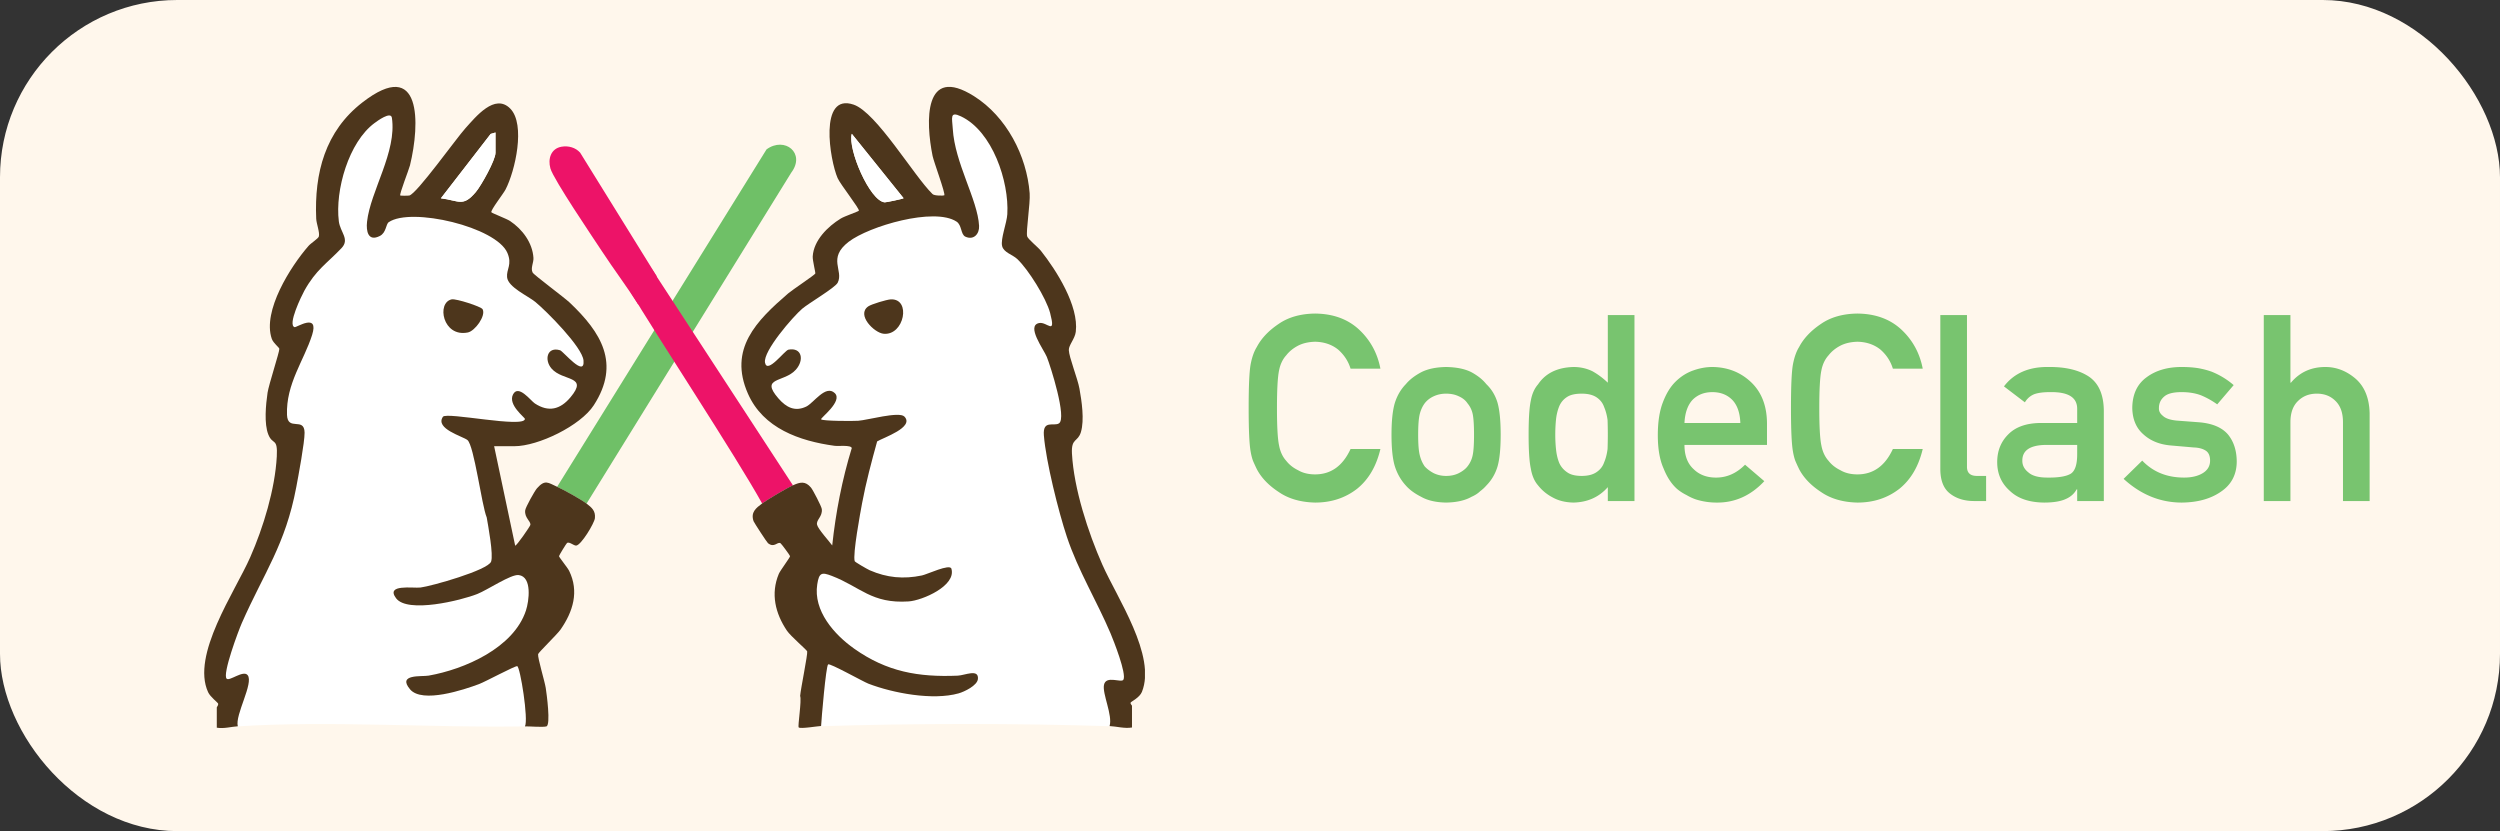 <svg xmlns="http://www.w3.org/2000/svg" width="5264" height="1750" fill="none" viewBox="0 0 5264 1750">
  <rect x="0" y="0" width="5264" height="1750" fill="#333333" stroke="none"/>
  <rect width="5264" height="1750" fill="#FFF7EC" rx="373.32"/>
  <g clip-path="url(#a)">
    <path fill="#6FC067" d="M1234.99 1060.46c-11.2-8.66-48.36-29.28-61.94-35.39l440.98-710.548c38.44-27.917 82.9 8.146 52.01 49.044l-431.05 696.894Z"/>
    <path fill="#fff" d="M500.683 1529.27c-6.449-23.85 33.941-91.22 20.704-107.68-9.164-11.37-38.354 13.49-44.208 7.46-9.419-9.58 25.116-101.48 31.904-117.01 46.754-106.23 91.81-164.69 114.72-286.37 4.497-24.02 17.819-94.359 17.48-114.723-.424-34.026-35.723-1.952-36.996-37.42-2.376-65.421 35.893-114.551 52.863-168.262 15.019-47.687-33.007-15.274-36.826-16.377-15.528-4.412 14.595-66.184 20.45-76.706 24.522-44.378 47.262-57.106 78.318-89.774 17.819-18.752-2.8-33.432-5.685-56.427-8.146-65.166 20.704-166.904 75.349-207.039 5.091-3.734 34.196-25.371 36.402-10.946 10.861 71.785-45.311 154.431-52.354 219.088-2.206 19.941 2.206 42.342 26.898 29.784 13.746-6.958 12.473-24.777 18.837-29.105 47.093-32.159 226.891 10.013 249.891 64.912 10.27 24.523-2.38 34.196-.76 50.912 1.95 21.213 44.03 39.371 59.73 52.353 23.51 19.432 98.77 94.865 101.23 123.121 3.22 37.42-42.6-19.516-49.38-21.552-27.24-8.316-33.86 20.11-17.91 38.523 23.68 27.322 78.66 14.17 39.88 60.499-21.55 25.795-46.16 31.905-75.09 12.983-8.66-5.685-34.79-40.56-45.91-19.007-11.11 21.552 25.2 48.62 25.04 51.59-1.02 19.94-165.297-15.273-172.594-4.582-17.48 25.286 42.256 41.323 51.59 49.045 14.085 11.624 29.954 137.63 40.564 162.92 3.22 18.83 14.42 78.57 9.24 92.99-6.44 18.08-126.171 51.93-148.827 54.65-15.273 1.87-74.161-7.98-51.251 22.57 24.268 32.33 136.952 4.5 170.978-8.99 21.55-8.57 70.85-41.92 87.14-39.89 28.94 3.65 21.64 55.24 15.36 74.59-25.88 78.91-129.653 123.97-204.917 137.21-14.595 2.54-66.779-3.99-39.117 28.85 25.626 30.37 113.533.76 145.354-11.12 13.32-4.92 75.94-38.69 80.27-37.67 6.28 1.52 24.01 112.93 16.29 126.77-197.027 3.39-411.024-12.56-604.488 0l-.169-.17Zm515.477-878.141c-2.97-5.6-55.917-22.656-64.997-20.789-32.498 6.704-19.091 80.525 34.026 69.664 15.021-3.055 38.351-35.044 30.971-48.875Z"/>
    <path fill="#4D361C" d="M500.683 1529.27c-13.577.84-29.444 5.51-44.208 2.97v-42.77c0-1.19 3.818-4.16 2.715-8.32-.424-1.52-16.461-13.83-20.959-23.58-36.147-78.41 56.682-211.63 88.586-284.09 27.662-62.71 52.269-143.57 56.003-212.3 2.206-40.39-8.655-23.335-17.819-46.16-9.164-22.825-5.346-62.876-1.612-88.246 2.375-16.292 25.455-86.889 24.776-92.235-.424-3.309-12.558-11.625-15.952-21.298-20.025-58.378 39.796-152.395 77.385-195.415 5.092-5.854 20.45-15.443 21.723-19.77 2.46-8.316-5.091-26.898-5.516-37.59-4.157-96.137 18.838-184.129 97.411-244.883 125.072-96.817 121.508 44.717 100.041 132.539-2.291 9.249-22.911 61.348-20.45 63.554.679.594 16.292.594 19.092 0 15.782-3.733 98.683-120.151 118.029-141.533 21.722-23.929 61.942-74.586 94.522-41.408 32.59 33.177 10.36 131.012-9.92 170.213-4.67 9.08-32.25 44.208-29.87 48.027 1.19 1.867 32.5 13.831 39.2 18.328 25.96 17.31 47.35 45.65 49.38 77.725.6 10.012-6.53 21.722-1.69 30.886 2.88 5.345 66.44 52.269 78.15 63.384 66.01 62.621 107.25 128.127 50.65 215.865-27.83 43.19-117.09 86.379-167.16 86.379h-42.76l44.29 209.328c2.46 1.53 31.48-40.64 31.99-43.53 1.36-8.06-12.81-14.76-10.86-30.88.76-6.37 19.85-40.65 24.78-46.25 17.14-19.34 23.25-11.88 42.51-3.22 13.57 6.11 50.74 26.73 61.94 35.38 11.2 8.66 19.09 15.28 17.56 30.63-1.01 10.53-29.19 57.36-39.62 57.79-5.09.17-14.26-8.66-19.01-5.6-1.36.85-16.97 26.22-16.97 27.83 0 2.29 18.07 24.27 21.3 30.89 21.38 43.52 8.23 85.95-18.08 123.71-7.04 10.1-46.66 48.37-47.26 51.76-1.19 7.64 14.09 57.7 16.12 71.28 1.79 11.62 10.86 78.06 1.36 80.86-7.55 2.12-34.36-.25-45.14-.08 7.72-13.84-10.01-125.25-16.29-126.77-4.33-1.11-66.95 32.66-80.27 37.67-31.821 11.88-119.728 41.41-145.354 11.12-27.662-32.84 24.523-26.31 39.117-28.85 75.264-13.24 179.037-58.21 204.917-137.21 6.37-19.35 13.58-71.02-15.36-74.58-16.29-2.04-65.67 31.39-87.14 39.88-34.026 13.49-146.71 41.32-170.977 8.99-22.911-30.55 35.977-20.7 51.25-22.57 22.656-2.72 142.387-36.49 148.827-54.65 5.18-14.42-6.02-74.16-9.24-92.99-10.61-25.29-26.479-151.295-40.564-162.92-9.334-7.722-69.07-23.759-51.59-49.045 7.382-10.606 171.574 24.607 172.594 4.582.16-3.054-36.41-29.613-25.04-51.59 11.37-21.977 37.25 13.322 45.91 19.007 28.85 18.922 53.46 12.813 75.09-12.982 38.78-46.33-16.2-33.178-39.88-60.5-15.95-18.413-9.33-46.839 17.91-38.523 6.78 2.121 52.69 59.057 49.38 21.553-2.46-28.256-77.72-103.69-101.23-123.121-15.7-12.983-57.78-31.141-59.73-52.354-1.53-16.716 11.11-26.474.76-50.911-23.08-54.9-202.798-97.071-249.891-64.912-6.364 4.327-5.006 22.146-18.837 29.104-24.607 12.473-29.019-9.928-26.898-29.783 7.043-64.658 63.13-147.304 52.354-219.089-2.206-14.425-31.226 7.128-36.402 10.946-54.645 40.135-83.494 141.873-75.349 207.04 2.885 23.079 23.504 37.674 5.686 56.426-31.056 32.669-53.712 45.396-78.319 89.774-5.77 10.522-35.978 72.294-20.45 76.707 3.819 1.103 51.845-31.226 36.826 16.376-16.97 53.712-55.238 102.841-52.863 168.262 1.273 35.468 36.572 3.479 36.996 37.42.255 20.365-12.982 90.703-17.48 114.723-22.91 121.68-67.966 180.05-114.72 286.37-6.873 15.53-41.323 107.43-31.904 117.02 5.939 6.02 35.129-18.84 44.208-7.47 13.322 16.54-27.068 83.92-20.704 107.68ZM1043.31 278.967l-10.18 3.055-104.792 135.509c38.438 4.837 46.33 19.177 73.652-13.322 11.29-13.406 41.32-67.033 41.32-82.476v-42.766Z"/>
    <path fill="#4D361C" d="M1016.16 651.13c7.38 13.831-16.04 45.82-30.971 48.875-53.117 10.861-66.524-62.96-34.025-69.664 9.079-1.867 62.026 15.189 64.996 20.789Z"/>
    <path fill="#fff" d="M1043.31 278.967v42.765c0 15.443-30.12 69.07-41.32 82.477-27.323 32.498-35.214 18.158-73.652 13.322l104.792-135.51 10.18-3.054Z"/>
  </g>
  <g clip-path="url(#b)">
    <path fill="#ED1368" d="M1669.7 1021.83c-12.05 5.51-54.13 30.29-64.91 38.35-55.31-99.946-221.09-351.671-279.8-450.002-3.65-16.29 40.8-29.016 46.57-45.051l298.05 456.783.09-.08Z"/>
    <path fill="#ED1368" d="M1182.45 308.906c14.09-2.461 29.44 1.612 39.11 12.556l160.95 259.7c1.53 6.364-34.62 60.153-38.6 60.153-24.18-38.263-51.67-74.406-76.45-112.245-19.34-29.44-101.81-150.934-108.51-174.435-5.68-20.022.93-41.827 23.5-45.729Z"/>
    <path fill="#fff" d="M1728.66 1528.93c.85-15.53 10.1-125.14 14.76-129.72 3.4-3.31 73.82 36.39 84.76 40.55 52.26 20.11 136 35.72 190.05 20.45 12.04-3.4 39.36-16.46 40.64-30.29 2.03-22.15-27.49-7.64-42.59-6.96-83.23 3.39-149.16-8.31-217.71-56.67-42.08-29.7-86.79-79.92-77.97-135.83 3.9-24.52 9.33-25.8 30.8-17.57 60.41 23.25 83.4 58.88 161.71 53.71 28.59-1.87 100.7-32.75 89.93-68.89-3.22-10.95-50.99 11.87-62.02 14.25-38.77 8.14-73.73 4.84-109.95-10.94-4.59-2.04-30.97-17.06-31.65-19.18-4.33-14.51 11.71-101.3 15.61-122.34 8.15-43.86 19.68-86.878 31.65-129.808 12.55-7.721 79.41-29.695 57.35-52.347-11.03-11.284-77.63 7.466-97.14 8.908-9.85.679-75.09.763-78.23-3.054-2.12-2.546 46.5-38.264 28.76-55.232-19.26-18.496-44.37 20.956-60.06 28.422-23.76 11.284-42.09 1.781-58.63-17.308-39.45-45.645 12.05-32.664 36.82-60.492 17.82-20.023 13.07-47.342-15.61-42.082-7.97 1.443-44.71 52.263-49.38 27.319-4.49-24.095 59.22-97.058 78.23-113.433 13.66-11.708 69.4-44.287 74.83-54.892 13.06-25.792-22.4-51.075 23.07-86.115 42.68-32.833 180.29-73.472 227.21-42.505 11.45 7.551 8.48 26.979 18.5 31.646 17.39 8.144 29.86-5.6 28.93-22.738-2.97-55.232-51.25-132.268-55.41-204.383-1.27-22.399-7.12-37.755 17.31-26.132 66.35 31.477 101.56 137.274 97.57 205.996-1.1 18.75-14.59 52.262-10.94 67.11 3.39 13.659 21.63 17.647 31.81 27.234 23.59 22.143 61 82.381 69.23 113.603 12.9 48.869-6.28 18.071-22.91 21.21-28.33 5.26 9.51 55.487 15.95 71.267 7.81 19.089 42.93 129.299 25.54 140.074-10.86 6.787-34.27-8.145-31.73 25.113 4.24 54.468 30.71 160.779 48.53 213.969 23.76 71.18 62.87 134.64 91.88 203.03 6.62 15.69 34.11 85.35 27.07 97.57-4.24 7.38-36.65-10.02-40.89 10.86-3.91 19 18.58 63.71 11.79 86.79-195.05-6.28-412.33-6.2-607.38 0l-.09-.17Zm146.86-898.559c-8.4.424-40.72 10.096-47.34 14.762-25.37 17.732 12.56 55.741 32.41 57.607 43.44 4.158 58.63-74.49 14.93-72.369Z"/>
    <path fill="#4D361C" d="M1669.7 1021.83c15.18-6.87 25.96-9.42 37.92 4.84 4.07 4.92 21.98 39.28 22.74 45.05 2.04 16.37-12.39 22.65-9.93 33.25 2.04 9 25.29 34.45 31.9 43.53 7.38-69.32 20.7-138.29 41.15-204.98-1.1-7.042-28.76-3.733-36.31-4.836-73.73-10.096-150.17-36.906-182.24-109.615-41.66-94.344 17.99-153.733 84.67-211.256 8.57-7.381 55.57-38.603 57.1-41.827.85-1.612-5.94-27.828-5.43-35.972 1.95-33.852 31.73-63.123 59.05-79.836 8.14-5.006 36.91-14.763 38.09-16.46 2.38-3.393-39.02-55.571-44.71-68.721-16.29-37.416-40.21-180.119 33.77-154.667 48.1 16.544 126.33 149.322 165.78 188.009 3.22 4.327 24.09 3.818 25.03 2.97 3.14-2.97-22.15-70.758-24.61-82.975-14.59-71.946-19.17-193.1 87.39-125.736 67.96 42.93 110.97 125.142 117 204.384 1.61 21.465-8.15 80.43-5.26 90.696 1.69 5.854 23.07 22.992 28.84 30.288 32.67 41.148 80.26 116.148 73.56 170.617-1.78 14.762-15.02 28.082-14.68 38.518.51 15.186 18.58 59.898 22.4 81.193 4.75 26.301 10.69 66.007 3.06 91.544-6.54 21.635-20.62 12.048-18.84 45.221 3.99 73.811 34.11 166.371 63.97 233.821 31.05 70.25 114.11 191.74 83.32 268.02-4.84 11.96-22.32 20.1-23.59 22.31-1.53 2.72 2.71 5.77 2.71 6.87v45.73c-15.27 2.8-33.34-2.46-47.17-2.97 6.79-23.07-15.61-67.87-11.79-86.79 4.24-20.79 36.65-3.39 40.89-10.86 7.05-12.22-20.44-81.87-27.06-97.57-29.02-68.38-68.13-131.84-91.88-203.02-17.74-53.2-44.29-159.591-48.53-213.974-2.55-33.258 20.78-18.326 31.73-25.114 17.3-10.774-17.82-120.984-25.54-140.073-6.45-15.696-44.29-66.007-15.95-71.267 16.63-3.054 35.72 27.658 22.91-21.211-8.23-31.221-45.73-91.459-69.23-113.602-10.19-9.503-28.43-13.575-31.82-27.235-3.65-14.847 9.84-48.359 10.94-67.109 3.99-68.722-31.22-174.52-97.56-205.996-24.44-11.623-18.58 3.733-17.31 26.131 4.16 72.116 52.43 149.152 55.4 204.384.93 17.138-11.54 30.882-28.93 22.737-9.93-4.666-7.04-24.179-18.5-31.646-46.91-30.882-184.53 9.672-227.2 42.506-45.39 34.955-10.01 60.323-23.08 86.114-5.43 10.69-61.17 43.185-74.83 54.893-19.09 16.374-82.72 89.338-78.22 113.433 4.66 24.944 41.32-25.792 49.38-27.319 28.59-5.26 33.42 22.059 15.61 42.082-24.78 27.828-76.36 14.932-36.83 60.492 16.55 19.089 34.87 28.591 58.63 17.307 15.7-7.466 40.81-46.832 60.07-28.422 17.73 17.054-30.88 52.687-28.76 55.232 3.14 3.818 68.38 3.818 78.22 3.055 19.51-1.358 86.12-20.193 97.14-8.909 21.98 22.568-44.88 44.627-57.35 52.348-11.88 42.93-23.41 85.943-31.64 129.803-3.91 21.05-20.03 107.75-15.62 122.35.68 2.12 27.07 17.13 31.65 19.17 36.23 15.78 71.18 19.09 109.96 10.94 11.02-2.29 58.79-25.19 62.01-14.25 10.69 36.06-61.42 66.94-89.93 68.89-78.22 5.18-101.3-30.46-161.71-53.7-21.55-8.32-26.98-6.96-30.79 17.56-8.83 55.91 35.88 106.14 77.97 135.83 68.55 48.36 134.47 60.15 217.7 56.68 15.1-.6 44.63-15.19 42.59 6.95-1.27 13.83-28.59 26.9-40.64 30.29-54.04 15.27-137.78-.34-190.04-20.45-10.86-4.15-81.37-43.86-84.76-40.55-4.67 4.58-13.91 114.2-14.76 129.72-7.05.26-43.7 6.54-47.18 2.97-2.29-2.37 6.62-57.01 3.06-66.26 1.36-15.86 16.2-87.64 14.85-93.83-.68-2.97-34.53-31.56-42.68-43.61-24.43-36.31-34.61-77.8-17.05-119.63 3.05-7.21 23.92-34.78 23.67-37.24-.17-1.7-18.67-26.64-20.19-27.32-7.13-3.4-12.9 10.6-26.3 0-2.21-1.7-29.36-43.44-30.38-46.33-6.36-18.75 4.84-27.4 18.33-37.5 10.69-8.06 52.85-32.83 64.9-38.35l-.25.26Zm232.89-604.497-109.02-135.577c-9.17 31.136 37.92 142.024 69.4 144.315 2.46.17 38.26-7.211 39.62-8.738Z"/>
    <path fill="#4D361C" d="M1875.52 630.37c43.7-2.121 28.51 76.527-14.93 72.37-19.94-1.866-57.86-39.875-32.41-57.607 6.62-4.667 38.94-14.339 47.34-14.763Z"/>
    <path fill="#fff" d="M1902.59 417.333c-1.36 1.527-37.16 8.908-39.62 8.738-31.48-2.375-78.56-113.178-69.4-144.315l109.02 135.577Z"/>
  </g>
  <path fill="#78C46F" d="M2843.75 945.43h62.84c-8.59 36.344-24.97 64.27-49.14 83.79-24.89 19.33-54.34 29-88.36 29-30.79-.71-56.49-8.23-77.07-22.56-20.95-13.78-36.17-29.72-45.66-47.799a449.955 449.955 0 0 1-7.79-16.919c-2.15-5.55-3.94-12.532-5.37-20.947-2.68-15.755-4.03-46.012-4.03-90.771 0-45.476 1.35-75.912 4.03-91.309 2.87-15.397 7.25-27.84 13.16-37.329 9.49-18.083 24.71-34.196 45.66-48.34 20.58-14.323 46.28-21.663 77.07-22.021 37.78.358 68.57 11.547 92.38 33.569 23.82 22.2 38.85 49.683 45.12 82.446h-62.84c-4.83-15.755-13.61-29.183-26.32-40.283-13.25-10.563-29.36-16.024-48.34-16.382-13.96.358-25.96 3.133-35.99 8.325-10.2 5.371-18.44 12.085-24.7 20.142-7.7 8.415-12.8 19.246-15.31 32.495-2.86 13.965-4.3 40.194-4.3 78.687 0 38.492 1.44 64.542 4.3 78.149 2.51 13.607 7.61 24.618 15.31 33.032 6.26 8.057 14.5 14.592 24.7 19.605 10.03 5.908 22.03 8.862 35.99 8.862 33.3 0 58.19-17.814 74.66-53.442Zm86.21-30.078c0-29.362 2.41-51.921 7.25-67.676 5.01-15.397 12.71-28.377 23.09-38.941 7.7-9.31 18.44-17.635 32.23-24.975 13.61-6.983 31.06-10.653 52.37-11.011 22.02.358 39.83 4.028 53.44 11.011 13.43 7.34 23.81 15.665 31.15 24.975 11.1 10.564 18.98 23.544 23.63 38.941 4.48 15.755 6.72 38.314 6.72 67.676 0 29.362-2.24 51.741-6.72 67.138-4.65 15.397-12.53 28.74-23.63 40.01-3.58 4.12-7.97 8.15-13.16 12.09-4.65 4.48-10.65 8.33-17.99 11.55-13.61 7.7-31.42 11.72-53.44 12.08-21.31-.36-38.76-4.38-52.37-12.08-13.79-6.98-24.53-14.86-32.23-23.64-10.38-11.27-18.08-24.613-23.09-40.01-4.84-15.397-7.25-37.776-7.25-67.138Zm173.75.537c0-19.873-.9-34.375-2.69-43.506-1.79-8.773-5.46-16.472-11.01-23.096-4.11-6.266-10.2-11.19-18.26-14.77-7.7-3.76-16.65-5.64-26.85-5.64-9.49 0-18.27 1.88-26.32 5.64-7.7 3.58-13.97 8.504-18.8 14.77-4.83 6.624-8.33 14.323-10.47 23.096-2.15 9.131-3.23 23.454-3.23 42.969 0 19.336 1.08 33.479 3.23 42.431 2.14 9.131 5.64 17.188 10.47 24.17 4.83 5.371 11.1 10.116 18.8 14.234 8.05 3.943 16.83 5.903 26.32 5.903 10.2 0 19.15-1.96 26.85-5.903 8.06-4.118 14.15-8.863 18.26-14.234 5.55-6.982 9.22-15.039 11.01-24.17 1.79-8.952 2.69-22.916 2.69-41.894Zm281.71 109.841c-18.44 20.94-42.52 31.78-72.24 32.49-16.83-.36-31.24-3.85-43.23-10.47-12.54-6.45-23.01-15.04-31.43-25.78-7.69-8.78-12.8-20.68-15.3-35.72-3.05-14.323-4.57-37.956-4.57-70.898 0-33.48 1.52-57.292 4.57-71.436 2.5-14.323 7.61-25.871 15.3-34.644 15.76-23.453 40.65-35.628 74.66-36.523 14.33 0 27.57 2.954 39.75 8.862 11.28 6.267 22.11 14.323 32.49 24.17V663.447h56.13V1055h-56.13v-29.27Zm-55.05-196.853c-13.25 0-23.36 2.238-30.35 6.714-7.7 4.834-13.33 11.458-16.92 19.873-3.4 8.415-5.64 17.545-6.71 27.392-1.07 10.564-1.61 21.395-1.61 32.496 0 10.563.54 20.857 1.61 30.883 1.07 10.564 3.31 20.052 6.71 28.467 3.59 8.057 9.22 14.681 16.92 19.873 6.99 5.013 17.1 7.515 30.35 7.515s23.72-2.681 31.42-8.052c7.7-5.192 12.98-11.995 15.85-20.41 3.58-8.415 5.99-17.814 7.25-28.198a877.82 877.82 0 0 0 0-60.962c-1.26-9.847-3.67-18.978-7.25-27.393-2.87-8.415-8.15-15.218-15.85-20.41-7.7-5.192-18.17-7.788-31.42-7.788Zm390.21 107.959h-173.75c0 22.379 6.44 39.388 19.33 51.025 12 11.817 27.75 17.729 47.27 17.729 22.73 0 43.06-9.045 60.96-27.128l40.55 34.648c-28.47 30.43-61.95 45.47-100.44 45.11-14.68 0-29-2.15-42.97-6.44-6.98-2.33-13.78-5.46-20.41-9.4a98.742 98.742 0 0 1-19.6-12.62c-11.82-10.39-21.4-24.89-28.74-43.51-8.05-17.904-12.08-41.178-12.08-69.824 0-27.572 3.49-50.488 10.47-68.75 6.98-18.62 15.94-33.301 26.86-44.043 11.1-10.921 23.54-18.799 37.33-23.633 13.6-4.834 27.03-7.251 40.28-7.251 31.87.358 58.81 10.832 80.83 31.421 22.38 20.947 33.75 49.772 34.11 86.475v46.191Zm-173.75-46.191h117.62c-.71-21.664-6.53-38.046-17.45-49.146-10.75-10.563-24.53-15.845-41.36-15.845s-30.62 5.282-41.36 15.845c-10.56 11.1-16.38 27.482-17.45 49.146Zm438.81 54.785h62.85c-8.6 36.344-24.98 64.27-49.15 83.79-24.89 19.33-54.34 29-88.35 29-30.8-.71-56.49-8.23-77.08-22.56-20.95-13.78-36.17-29.72-45.65-47.799a434.585 434.585 0 0 1-7.79-16.919c-2.15-5.55-3.94-12.532-5.37-20.947-2.69-15.755-4.03-46.012-4.03-90.771 0-45.476 1.34-75.912 4.03-91.309 2.86-15.397 7.25-27.84 13.16-37.329 9.48-18.083 24.7-34.196 45.65-48.34 20.59-14.323 46.28-21.663 77.08-22.021 37.77.358 68.57 11.547 92.38 33.569 23.81 22.2 38.85 49.683 45.12 82.446h-62.85c-4.83-15.755-13.6-29.183-26.31-40.283-13.25-10.563-29.37-16.024-48.34-16.382-13.97.358-25.96 3.133-35.99 8.325-10.21 5.371-18.44 12.085-24.71 20.142-7.7 8.415-12.8 19.246-15.31 32.495-2.86 13.965-4.29 40.194-4.29 78.687 0 38.492 1.43 64.542 4.29 78.149 2.51 13.607 7.61 24.618 15.31 33.032 6.27 8.057 14.5 14.592 24.71 19.605 10.03 5.908 22.02 8.862 35.99 8.862 33.3 0 58.18-17.814 74.65-53.442Zm99.91 41.894V663.447h56.12v319.58c0 12.712 6.99 19.063 20.95 19.063h19.34V1055h-24.98c-20.41 0-37.24-5.1-50.49-15.31-13.96-10.38-20.94-27.84-20.94-52.366ZM4373.71 1055v-24.71h-1.08c-5.19 9.49-13.25 16.47-24.17 20.95-10.74 4.66-25.6 6.98-44.58 6.98-31.15-.36-55.14-8.59-71.97-24.7-17.73-15.76-26.59-35.901-26.59-60.429 0-23.454 7.7-42.879 23.1-58.277 15.39-15.755 37.95-23.811 67.67-24.169h77.62v-29.273c.35-24.528-18.71-36.434-57.21-35.718-13.96 0-24.97 1.433-33.03 4.297-8.41 3.402-15.04 9.131-19.87 17.188l-44.05-33.57c21.31-27.929 52.73-41.536 94.27-40.82 35.09-.358 63.11 6.266 84.06 19.873 20.94 13.965 31.59 37.956 31.95 71.973V1055h-56.12Zm0-98.022v-20.142h-67.14c-32.59.716-48.7 11.906-48.34 33.569 0 9.489 4.2 17.546 12.62 24.17 8.06 7.345 21.39 11.015 40.01 11.015 23.46.35 40.02-2.42 49.69-8.329 8.77-5.908 13.16-19.336 13.16-40.283Zm136.96 12.89c22.74 23.812 52.1 35.722 88.08 35.722 16.12 0 29.28-3.14 39.48-9.403 10.21-6.267 15.31-15.04 15.31-26.319 0-10.026-3.04-17.008-9.13-20.947-6.27-4.118-14.59-6.356-24.98-6.714l-49.41-4.297c-23.46-2.148-42.52-10.026-57.2-23.633-15.04-13.248-22.74-31.779-23.1-55.59.36-28.646 10.47-50.131 30.35-64.454 19.33-14.323 43.86-21.484 73.58-21.484 12.89 0 24.44.806 34.64 2.417 10.21 1.79 19.79 4.297 28.74 7.52 17.19 6.982 32.58 16.381 46.19 28.198l-34.64 40.552c-10.74-7.699-22.11-14.055-34.11-19.068-11.81-4.476-25.42-6.714-40.82-6.714-17.54 0-29.81 3.133-36.79 9.4-7.34 6.266-11.01 14.323-11.01 24.17-.36 6.266 2.42 11.727 8.32 16.381 5.37 5.193 14.86 8.505 28.47 9.937l46.19 3.491c29.01 2.149 49.95 10.921 62.84 26.319 12 15.039 18 34.106 18 57.202-.36 27.034-11.37 47.896-33.04 62.576-21.48 15.04-48.96 22.73-82.44 23.09-45.48 0-86.39-16.65-122.73-49.95l39.21-38.402ZM4766.6 1055V663.447h56.13v142.334h1.07c18.44-22.021 42.61-33.032 72.51-33.032 23.1 0 44.22 8.146 63.38 24.439 18.98 16.471 28.92 40.641 29.81 72.509V1055h-56.13V889.033c0-19.515-5.19-34.375-15.57-44.58-10.21-10.384-23.37-15.576-39.48-15.576-16.11 0-29.36 5.192-39.75 15.576-10.56 10.205-15.84 25.065-15.84 44.58V1055h-56.13Z"/>
  <defs>
    <clipPath id="a">
      <path fill="#fff" d="M430 183h1246.4v1350H430z"/>
    </clipPath>
    <clipPath id="b">
      <path fill="#fff" d="M1157 183h1253.79v1350H1157z"/>
    </clipPath>
  </defs>
</svg>
